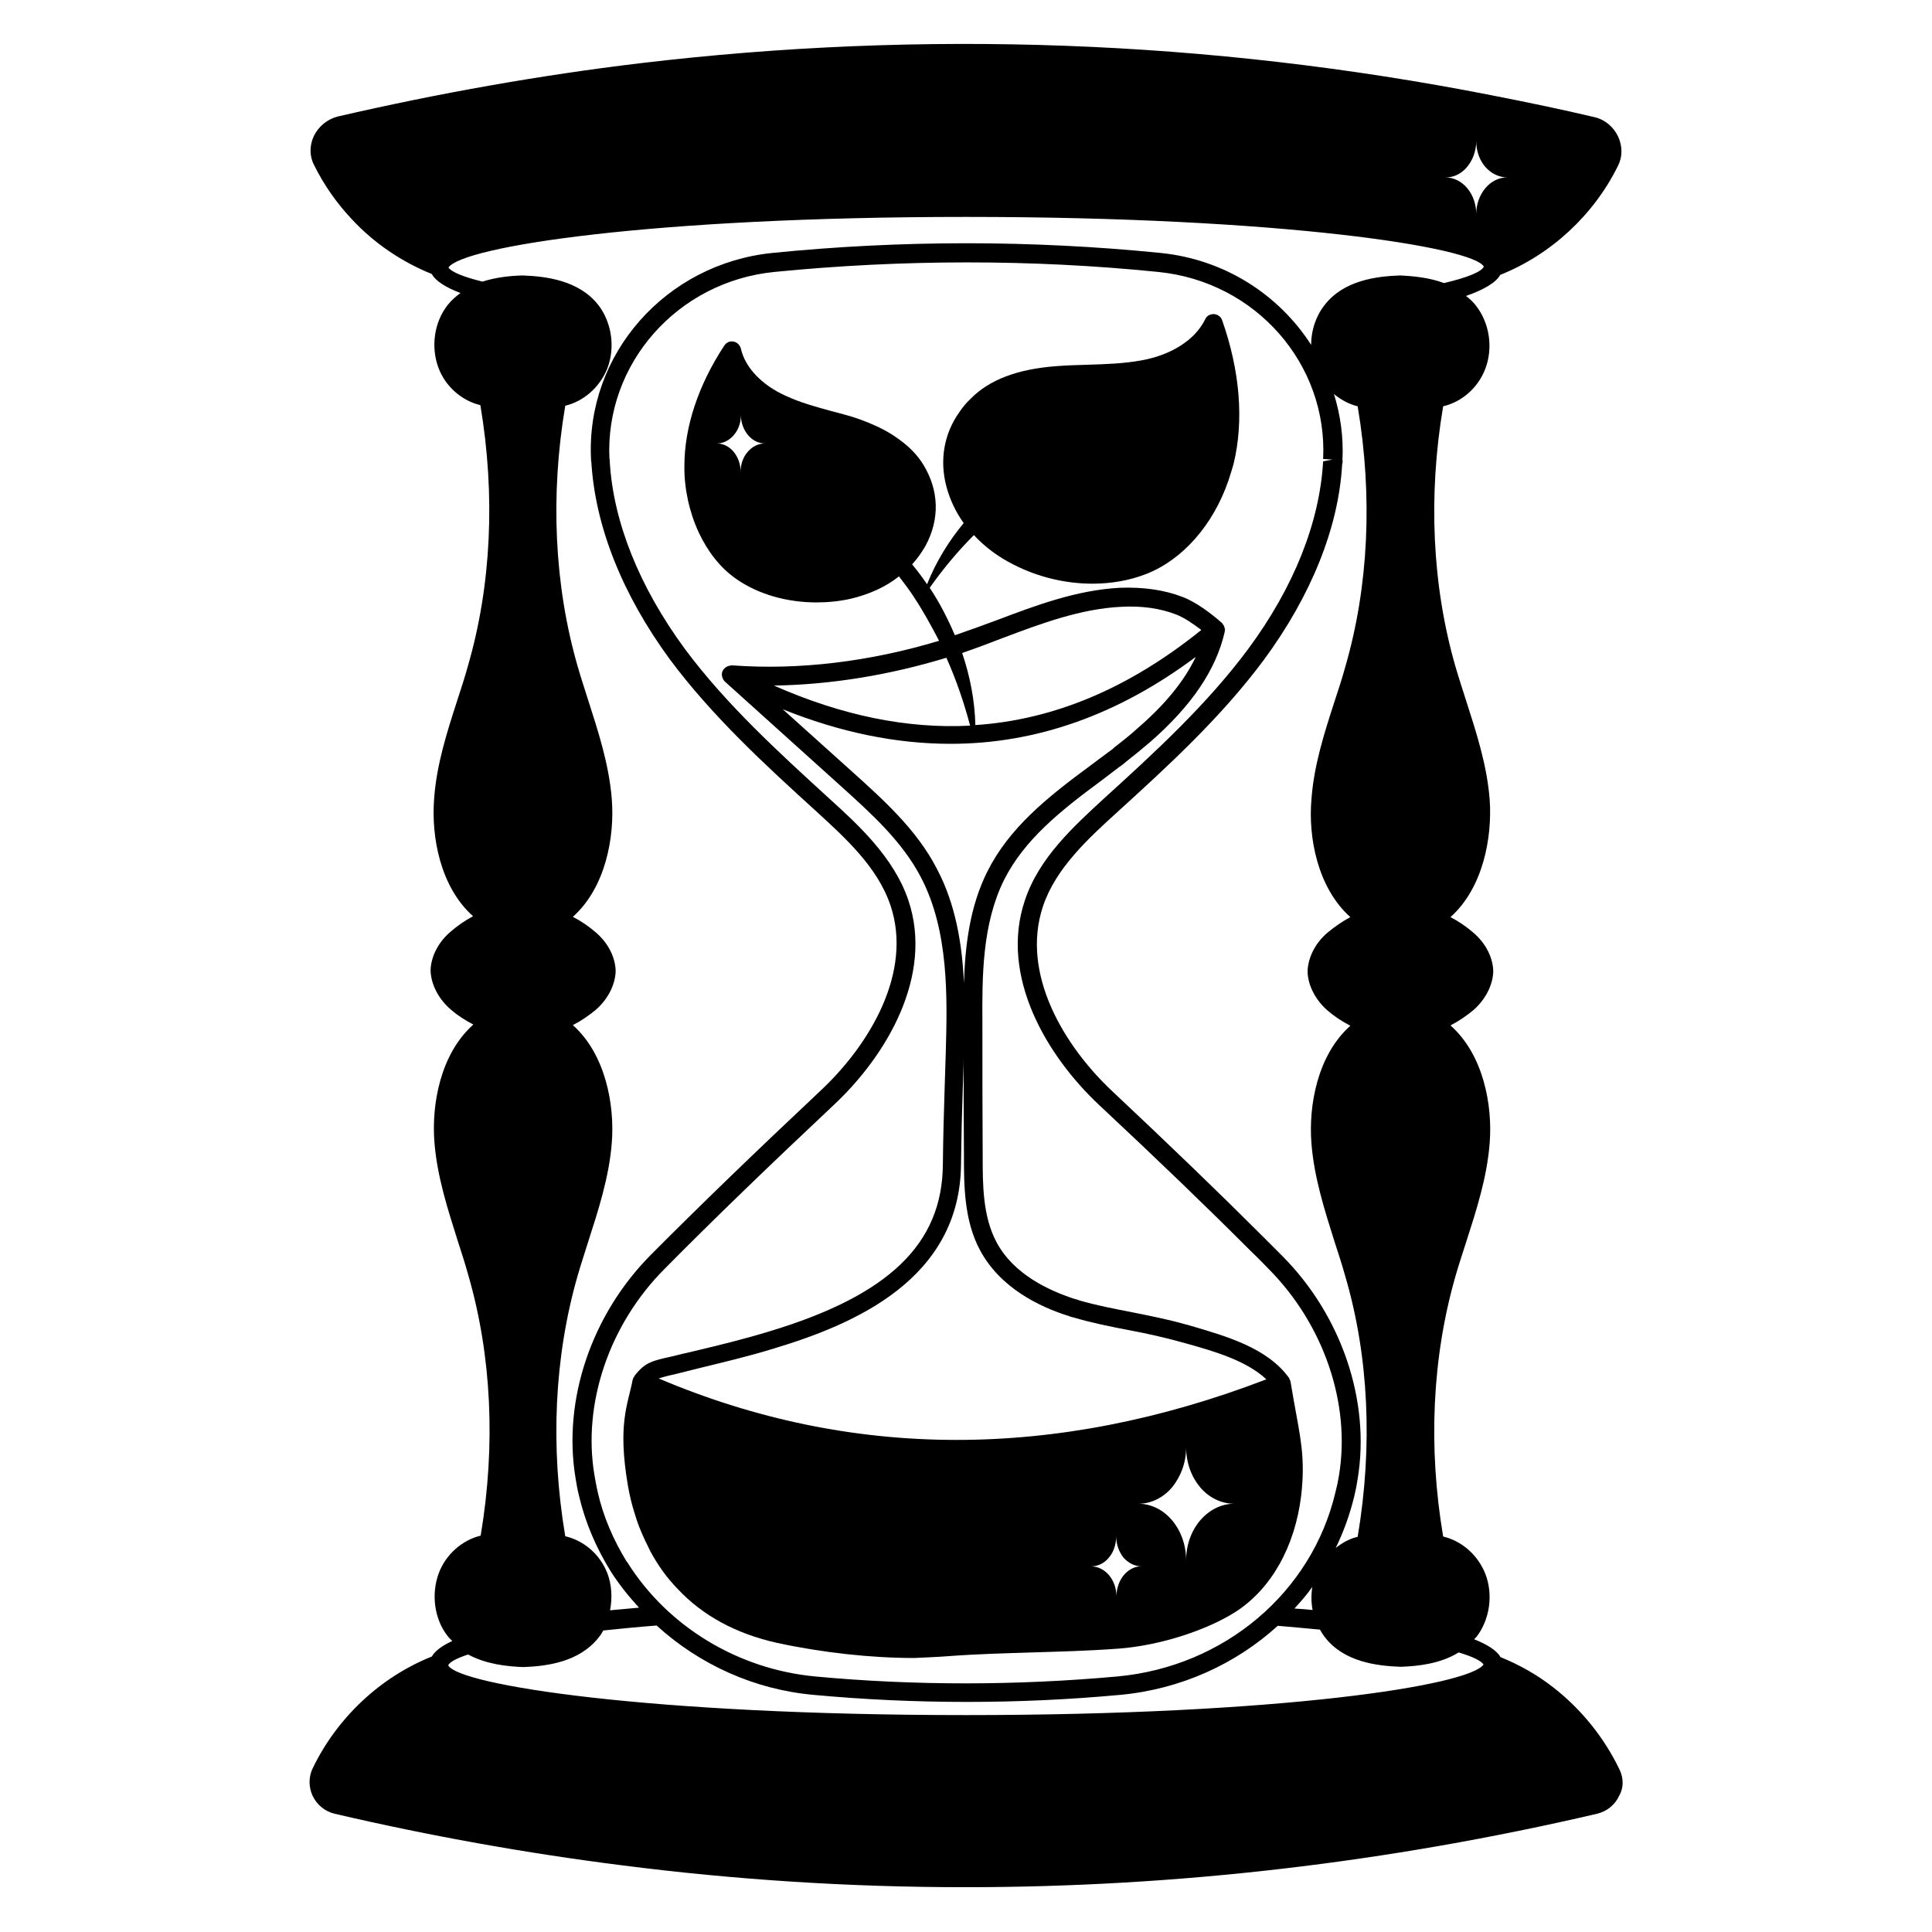 <svg width="80px" height="80px" viewBox="0 0 80 80" fill="none" xmlns="http://www.w3.org/2000/svg" transform="rotate(0) scale(1, 1)">
<path d="M67.055 73.261C66.424 71.951 65.479 70.776 64.327 69.879C63.649 69.345 62.909 68.933 62.133 68.618C61.976 68.339 61.588 68.097 61.043 67.879C61.067 67.842 61.103 67.818 61.127 67.794C61.685 67.079 61.843 66.036 61.503 65.164C61.188 64.376 60.521 63.806 59.758 63.624C59.127 59.891 59.309 56.182 60.267 52.848C60.4 52.376 60.558 51.915 60.703 51.455C61.127 50.133 61.576 48.764 61.685 47.321C61.806 45.77 61.431 43.673 60.061 42.461C60.412 42.279 60.727 42.061 61.006 41.83C61.491 41.406 61.794 40.836 61.831 40.279C61.831 40.255 61.831 40.242 61.831 40.218C61.831 40.194 61.831 40.182 61.831 40.157C61.794 39.588 61.491 39.03 61.006 38.618C60.727 38.376 60.412 38.157 60.061 37.976C61.418 36.764 61.794 34.667 61.685 33.115C61.576 31.685 61.127 30.315 60.703 28.994C60.558 28.533 60.4 28.061 60.267 27.6C59.309 24.279 59.127 20.558 59.758 16.824C60.533 16.642 61.2 16.061 61.503 15.273C61.831 14.412 61.685 13.382 61.115 12.655C60.994 12.497 60.849 12.364 60.703 12.255C61.431 12 61.94 11.709 62.121 11.382C64.218 10.545 65.988 8.909 66.994 6.873C67.188 6.497 67.188 6.061 67.006 5.661C66.812 5.248 66.449 4.945 66.012 4.848C64.679 4.533 63.285 4.242 61.733 3.939C50.061 1.648 38.206 1.224 26.509 2.618C22.352 3.115 18.134 3.867 13.988 4.824C13.552 4.933 13.188 5.236 12.994 5.636C12.812 6.024 12.812 6.473 13.006 6.836C13.406 7.648 13.94 8.412 14.57 9.079C15.491 10.073 16.643 10.848 17.879 11.345C18.037 11.636 18.461 11.903 19.067 12.133C18.885 12.267 18.703 12.424 18.546 12.618C17.976 13.333 17.831 14.364 18.158 15.236C18.449 16.012 19.127 16.594 19.891 16.776C20.521 20.521 20.34 24.242 19.382 27.552C19.249 28.036 19.091 28.521 18.933 29.006C18.509 30.315 18.073 31.673 17.976 33.079C17.855 34.63 18.218 36.715 19.588 37.939C19.249 38.121 18.933 38.339 18.655 38.582C18.17 38.994 17.867 39.564 17.831 40.121V40.242C17.867 40.8 18.17 41.37 18.655 41.794C18.933 42.036 19.249 42.242 19.6 42.424C18.23 43.648 17.867 45.733 17.988 47.285C18.097 48.703 18.534 50.048 18.946 51.358C19.103 51.842 19.261 52.327 19.394 52.812C20.352 56.121 20.534 59.842 19.903 63.588C19.14 63.77 18.461 64.364 18.17 65.139C17.843 66.012 17.988 67.067 18.546 67.757C18.594 67.83 18.667 67.879 18.727 67.951C18.303 68.145 18.012 68.364 17.879 68.594C15.758 69.442 13.964 71.115 12.946 73.224C12.776 73.576 12.776 74 12.946 74.364C13.127 74.739 13.455 75.006 13.855 75.103C17.806 76.024 21.806 76.739 25.733 77.236C30.461 77.842 35.212 78.145 39.964 78.145C48.703 78.145 57.455 77.127 66.133 75.103C66.534 75.006 66.873 74.739 67.043 74.364C67.237 74.036 67.237 73.624 67.055 73.261ZM60.752 6.909C60.982 6.63 61.127 6.255 61.127 5.842C61.127 6.267 61.273 6.642 61.503 6.909C61.733 7.176 62.061 7.345 62.412 7.345C62.061 7.345 61.733 7.515 61.503 7.794C61.273 8.073 61.127 8.448 61.127 8.861C61.127 8.024 60.558 7.345 59.843 7.345C60.194 7.358 60.521 7.188 60.752 6.909ZM18.57 11.079C19.152 10.206 26.994 8.982 40 8.982C53.152 8.982 61.031 10.242 61.443 11.042C61.334 11.261 60.764 11.491 59.794 11.721C59.176 11.491 58.509 11.43 57.964 11.406C57.006 11.442 55.649 11.6 54.849 12.63C54.485 13.091 54.291 13.685 54.291 14.279C52.958 12.206 50.715 10.739 48.049 10.473C42.715 9.939 37.321 9.939 31.988 10.473C27.564 10.921 24.255 14.667 24.473 19.018C24.473 19.042 24.473 19.091 24.485 19.115C24.643 21.794 25.77 24.618 27.733 27.297C29.491 29.661 31.685 31.673 33.818 33.612C34.994 34.691 36.34 35.903 36.873 37.491C37.806 40.267 36 43.273 33.976 45.164C31.334 47.648 29.03 49.867 26.958 51.952C24.485 54.436 23.297 57.976 23.831 61.2C23.867 61.442 23.915 61.697 23.976 61.939C24.23 63.03 24.679 64.085 25.297 65.079C25.637 65.612 26.037 66.109 26.461 66.57C26.061 66.606 25.649 66.642 25.261 66.679C25.358 66.17 25.334 65.636 25.152 65.151C24.849 64.364 24.182 63.794 23.406 63.612C22.776 59.879 22.958 56.17 23.915 52.836C24.049 52.364 24.206 51.903 24.352 51.43C24.776 50.109 25.224 48.739 25.334 47.309C25.455 45.758 25.079 43.661 23.721 42.448C24.073 42.267 24.388 42.048 24.667 41.818C25.152 41.394 25.455 40.824 25.491 40.267C25.491 40.242 25.491 40.23 25.491 40.206C25.491 40.182 25.491 40.17 25.491 40.145C25.455 39.576 25.152 39.018 24.667 38.606C24.388 38.364 24.073 38.145 23.721 37.964C25.079 36.752 25.455 34.654 25.334 33.103C25.224 31.673 24.776 30.303 24.352 28.982C24.206 28.521 24.049 28.048 23.915 27.576C22.958 24.255 22.776 20.533 23.406 16.8C24.17 16.618 24.837 16.036 25.152 15.248C25.479 14.388 25.334 13.357 24.776 12.63C23.964 11.6 22.606 11.442 21.637 11.406C21.14 11.418 20.546 11.479 19.976 11.661C19.188 11.467 18.691 11.261 18.57 11.079ZM55.915 37.976C55.576 38.157 55.261 38.376 54.97 38.618C54.485 39.03 54.182 39.6 54.146 40.17V40.291C54.182 40.848 54.485 41.418 54.97 41.842C55.249 42.085 55.564 42.291 55.915 42.473C54.546 43.697 54.182 45.782 54.303 47.333C54.412 48.752 54.849 50.109 55.261 51.418C55.418 51.903 55.576 52.376 55.709 52.861C56.679 56.17 56.849 59.891 56.218 63.636C55.891 63.709 55.588 63.879 55.309 64.097C55.636 63.43 55.891 62.715 56.073 61.976C56.133 61.733 56.182 61.479 56.218 61.236C56.752 58.012 55.552 54.473 53.091 52C52.824 51.733 52.558 51.467 52.291 51.2C50.473 49.382 48.497 47.479 46.073 45.2C44.061 43.321 42.255 40.315 43.188 37.527C43.709 35.964 45.055 34.727 46.243 33.648C48.376 31.709 50.57 29.697 52.327 27.333C54.303 24.654 55.431 21.83 55.576 19.224C55.6 19.151 55.6 19.079 55.588 19.055C55.636 18.097 55.503 17.176 55.236 16.315C55.528 16.558 55.867 16.739 56.218 16.824C56.849 20.57 56.667 24.291 55.709 27.6C55.576 28.085 55.418 28.57 55.261 29.042C54.837 30.352 54.4 31.709 54.303 33.115C54.17 34.654 54.546 36.752 55.915 37.976ZM25.976 64.691C25.976 64.679 25.964 64.667 25.952 64.667C25.394 63.758 24.982 62.8 24.752 61.794C24.703 61.564 24.655 61.333 24.618 61.103C24.109 58.133 25.224 54.836 27.527 52.533C29.588 50.448 31.879 48.242 34.521 45.758C36.715 43.709 38.667 40.4 37.612 37.273C37.006 35.491 35.528 34.145 34.34 33.067C32.243 31.151 30.061 29.164 28.352 26.861C26.473 24.303 25.394 21.612 25.249 19.115C25.249 19.067 25.249 19.006 25.236 19.006C25.043 15.067 28.049 11.661 32.061 11.261C37.334 10.739 42.691 10.727 47.964 11.261C51.988 11.661 54.982 15.067 54.788 19.006L55.176 19.03L54.788 19.103C54.643 21.636 53.576 24.315 51.685 26.873C49.976 29.176 47.806 31.164 45.697 33.079C44.449 34.23 43.018 35.527 42.437 37.285C41.382 40.412 43.334 43.721 45.528 45.77C47.952 48.036 49.928 49.939 51.733 51.745C52 52 52.267 52.267 52.521 52.533C54.812 54.836 55.94 58.121 55.443 61.103C55.406 61.333 55.358 61.564 55.297 61.794C54.315 65.951 50.691 69.006 46.279 69.418C42.121 69.794 37.903 69.806 33.746 69.418C30.558 69.115 27.649 67.358 25.976 64.691ZM54.34 65.709C54.291 66.024 54.291 66.352 54.352 66.667C54.109 66.642 53.855 66.618 53.6 66.606C53.867 66.315 54.121 66.024 54.34 65.709ZM40 71.018C26.849 71.018 18.982 69.77 18.558 68.957C18.631 68.812 18.909 68.667 19.382 68.509C20.121 68.909 20.994 69.006 21.673 69.03C22.618 68.994 23.976 68.836 24.788 67.806C24.861 67.721 24.921 67.624 24.982 67.515C25.673 67.442 26.4 67.37 27.188 67.309C28.958 68.921 31.236 69.964 33.697 70.182C35.794 70.376 37.915 70.473 40.036 70.473C42.158 70.473 44.267 70.376 46.376 70.182C48.885 69.951 51.164 68.909 52.909 67.321C53.528 67.37 54.097 67.43 54.655 67.479C54.715 67.588 54.788 67.697 54.861 67.794C55.661 68.824 57.018 68.982 58 69.018C58.703 68.994 59.636 68.897 60.4 68.424C60.97 68.594 61.321 68.764 61.431 68.921C60.849 69.794 53.006 71.018 40 71.018Z" fill="#000000"/>
<path d="M39.212 68.582C40.497 68.485 41.636 68.46 42.739 68.424C43.855 68.388 45.006 68.363 46.315 68.266C47.964 68.145 49.903 67.539 51.151 66.751C52.63 65.806 53.624 64.048 53.879 61.927C54.06 60.351 53.842 59.515 53.576 58.012L53.442 57.236V57.224C53.43 57.176 53.406 57.115 53.382 57.079C53.382 57.066 53.382 57.066 53.382 57.066C52.485 55.806 50.739 55.321 49.345 54.909L49.079 54.836C48.352 54.63 47.612 54.485 46.885 54.339C46.145 54.194 45.37 54.048 44.679 53.842C44.642 53.83 44.606 53.806 44.521 53.794C43.43 53.442 41.964 52.763 41.261 51.43C40.691 50.363 40.691 49.042 40.691 47.879C40.679 46.036 40.679 44.194 40.679 42.351C40.667 40.436 40.667 38.267 41.576 36.436C42.412 34.776 43.891 33.588 45.6 32.327L46.364 31.745C46.461 31.685 46.545 31.612 46.63 31.539C46.97 31.273 47.297 31.006 47.624 30.727C49.333 29.236 50.352 27.745 50.715 26.157V26.121C50.715 26.097 50.727 26.085 50.727 26.073C50.727 26.06 50.715 26.048 50.715 26.036C50.715 26.012 50.703 25.988 50.703 25.976C50.691 25.939 50.679 25.915 50.667 25.891C50.654 25.866 50.642 25.854 50.63 25.842C50.618 25.818 50.606 25.794 50.582 25.782C50.157 25.406 49.515 24.921 48.958 24.715C48.206 24.424 47.333 24.303 46.364 24.339C44.57 24.436 42.897 25.067 41.261 25.685C40.703 25.891 40.145 26.097 39.576 26.291C39.564 26.291 39.551 26.303 39.539 26.303C39.248 25.624 38.909 24.957 38.497 24.339C39.054 23.551 39.66 22.824 40.327 22.157C40.776 22.642 41.321 23.054 41.976 23.382C42.994 23.903 44.133 24.169 45.236 24.169C46.012 24.169 46.776 24.036 47.455 23.77C48.958 23.188 50.23 21.745 50.861 19.915C50.861 19.903 50.873 19.891 50.873 19.879C50.945 19.66 51.018 19.43 51.079 19.212C51.515 17.418 51.345 15.357 50.606 13.26C50.557 13.115 50.424 13.018 50.267 13.006C50.097 13.006 49.964 13.079 49.903 13.224C49.491 14.06 48.533 14.691 47.273 14.921C46.545 15.054 45.818 15.079 45.042 15.103C44.606 15.115 44.17 15.127 43.721 15.163C42.133 15.285 40.97 15.721 40.194 16.509C40.012 16.679 39.855 16.872 39.733 17.054C39.091 17.951 38.897 19.042 39.188 20.145C39.333 20.691 39.576 21.2 39.903 21.66C39.273 22.424 38.752 23.273 38.388 24.194C38.194 23.903 37.988 23.636 37.77 23.369C37.988 23.127 38.17 22.872 38.327 22.594C38.921 21.491 38.885 20.303 38.23 19.236C37.976 18.824 37.624 18.473 37.212 18.182C36.752 17.842 36.206 17.576 35.479 17.321C35.127 17.2 34.764 17.115 34.412 17.018C33.745 16.836 33.127 16.666 32.533 16.388C31.552 15.951 30.848 15.212 30.679 14.436C30.642 14.291 30.521 14.169 30.376 14.145C30.218 14.109 30.073 14.182 29.988 14.315C28.921 15.939 28.339 17.672 28.339 19.297C28.327 20.23 28.545 21.212 28.933 22.048C29.309 22.848 29.83 23.515 30.473 23.963C31.382 24.606 32.582 24.945 33.806 24.945C34.279 24.945 34.776 24.897 35.248 24.788C36 24.606 36.679 24.303 37.224 23.866C37.43 24.145 37.648 24.412 37.83 24.703C38.218 25.285 38.557 25.903 38.885 26.533C36.036 27.394 33.091 27.757 30.315 27.551H30.279C30.267 27.551 30.267 27.551 30.242 27.563C30.085 27.576 29.951 27.685 29.903 27.83C29.867 27.963 29.915 28.121 30.012 28.218C30.024 28.218 30.024 28.23 30.024 28.23L34.812 32.545C36.06 33.672 37.358 34.836 38.133 36.327C39.297 38.545 39.224 41.309 39.164 43.527C39.151 44.048 39.127 44.557 39.115 45.079C39.079 46.121 39.054 47.163 39.042 48.218C39.018 51.515 36.8 53.636 31.867 55.127C30.8 55.454 29.697 55.721 28.727 55.951C28.4 56.024 28.061 56.109 27.758 56.182L27.539 56.23C26.994 56.363 26.679 56.436 26.267 56.982V56.994C26.23 57.042 26.206 57.091 26.194 57.151C26 58.157 25.564 58.957 26 61.515C26.073 61.939 26.17 62.327 26.279 62.666C26.388 63.042 26.521 63.382 26.715 63.794C26.788 63.939 26.86 64.097 26.933 64.242C27.248 64.824 27.612 65.333 28.061 65.794C29.103 66.909 30.485 67.648 32.157 68.024C34.06 68.436 36.073 68.654 37.855 68.654C38.303 68.63 38.764 68.618 39.212 68.582ZM30.957 18.715C30.776 18.921 30.667 19.212 30.667 19.539C30.667 18.897 30.23 18.363 29.685 18.363C29.951 18.363 30.206 18.23 30.388 18.012C30.57 17.806 30.679 17.515 30.679 17.188C30.679 17.515 30.8 17.806 30.97 18.012C31.151 18.23 31.406 18.363 31.673 18.363C31.394 18.363 31.139 18.497 30.957 18.715ZM46.533 65.224C46.352 65.442 46.23 65.757 46.23 66.109C46.23 65.418 45.758 64.86 45.176 64.86C45.467 64.86 45.733 64.727 45.915 64.497C46.109 64.279 46.218 63.951 46.218 63.612C46.218 63.951 46.339 64.266 46.521 64.497C46.715 64.715 46.982 64.86 47.273 64.86C46.994 64.848 46.727 64.994 46.533 65.224ZM49.697 62.957C49.333 63.382 49.115 63.963 49.115 64.618C49.115 63.321 48.23 62.267 47.139 62.267C47.685 62.267 48.182 62 48.533 61.588C48.885 61.151 49.115 60.582 49.115 59.927C49.115 60.569 49.333 61.151 49.697 61.588C50.048 62 50.557 62.267 51.103 62.267C50.557 62.267 50.06 62.533 49.697 62.957ZM39.83 27.042C40.4 26.848 40.97 26.63 41.539 26.412C43.115 25.818 44.739 25.212 46.412 25.127C47.273 25.079 48.036 25.188 48.691 25.442C49.018 25.563 49.406 25.83 49.745 26.085C46.752 28.497 43.648 29.806 40.388 30.024C40.364 29.018 40.17 28.012 39.842 27.042C39.818 27.042 39.818 27.042 39.83 27.042ZM39.188 27.236C39.588 28.133 39.915 29.079 40.17 30.048C37.576 30.182 34.873 29.636 32.048 28.388C34.412 28.351 36.836 27.951 39.188 27.236ZM38.788 35.963C37.952 34.339 36.533 33.079 35.297 31.963L32.412 29.369C34.788 30.327 37.115 30.8 39.358 30.8C42.909 30.8 46.303 29.6 49.515 27.2C49.042 28.194 48.255 29.163 47.103 30.157C46.8 30.436 46.473 30.691 46.133 30.957C46.06 31.03 45.988 31.079 45.903 31.139L45.576 31.382C45.43 31.491 45.285 31.6 45.139 31.709C43.345 33.03 41.794 34.279 40.885 36.085C40.157 37.539 39.964 39.151 39.915 40.703C39.842 39.115 39.576 37.442 38.788 35.963ZM27.273 57.079C27.382 57.042 27.515 57.006 27.709 56.957L27.927 56.909C28.23 56.836 28.558 56.751 28.897 56.666C29.879 56.424 30.982 56.169 32.073 55.83C35.37 54.836 39.77 52.969 39.794 48.182C39.806 47.139 39.83 46.109 39.867 45.066C39.879 44.642 39.903 44.218 39.903 43.794C39.903 45.151 39.903 46.497 39.915 47.854C39.915 49.054 39.915 50.533 40.582 51.77C41.418 53.333 43.054 54.121 44.267 54.497C44.303 54.509 44.339 54.533 44.424 54.545C45.2 54.776 45.988 54.933 46.752 55.079C47.455 55.212 48.182 55.37 48.873 55.563L49.139 55.636C50.315 55.963 51.624 56.351 52.436 57.115C43.697 60.472 35.248 60.46 27.273 57.079Z" fill="#000000"/>
</svg>